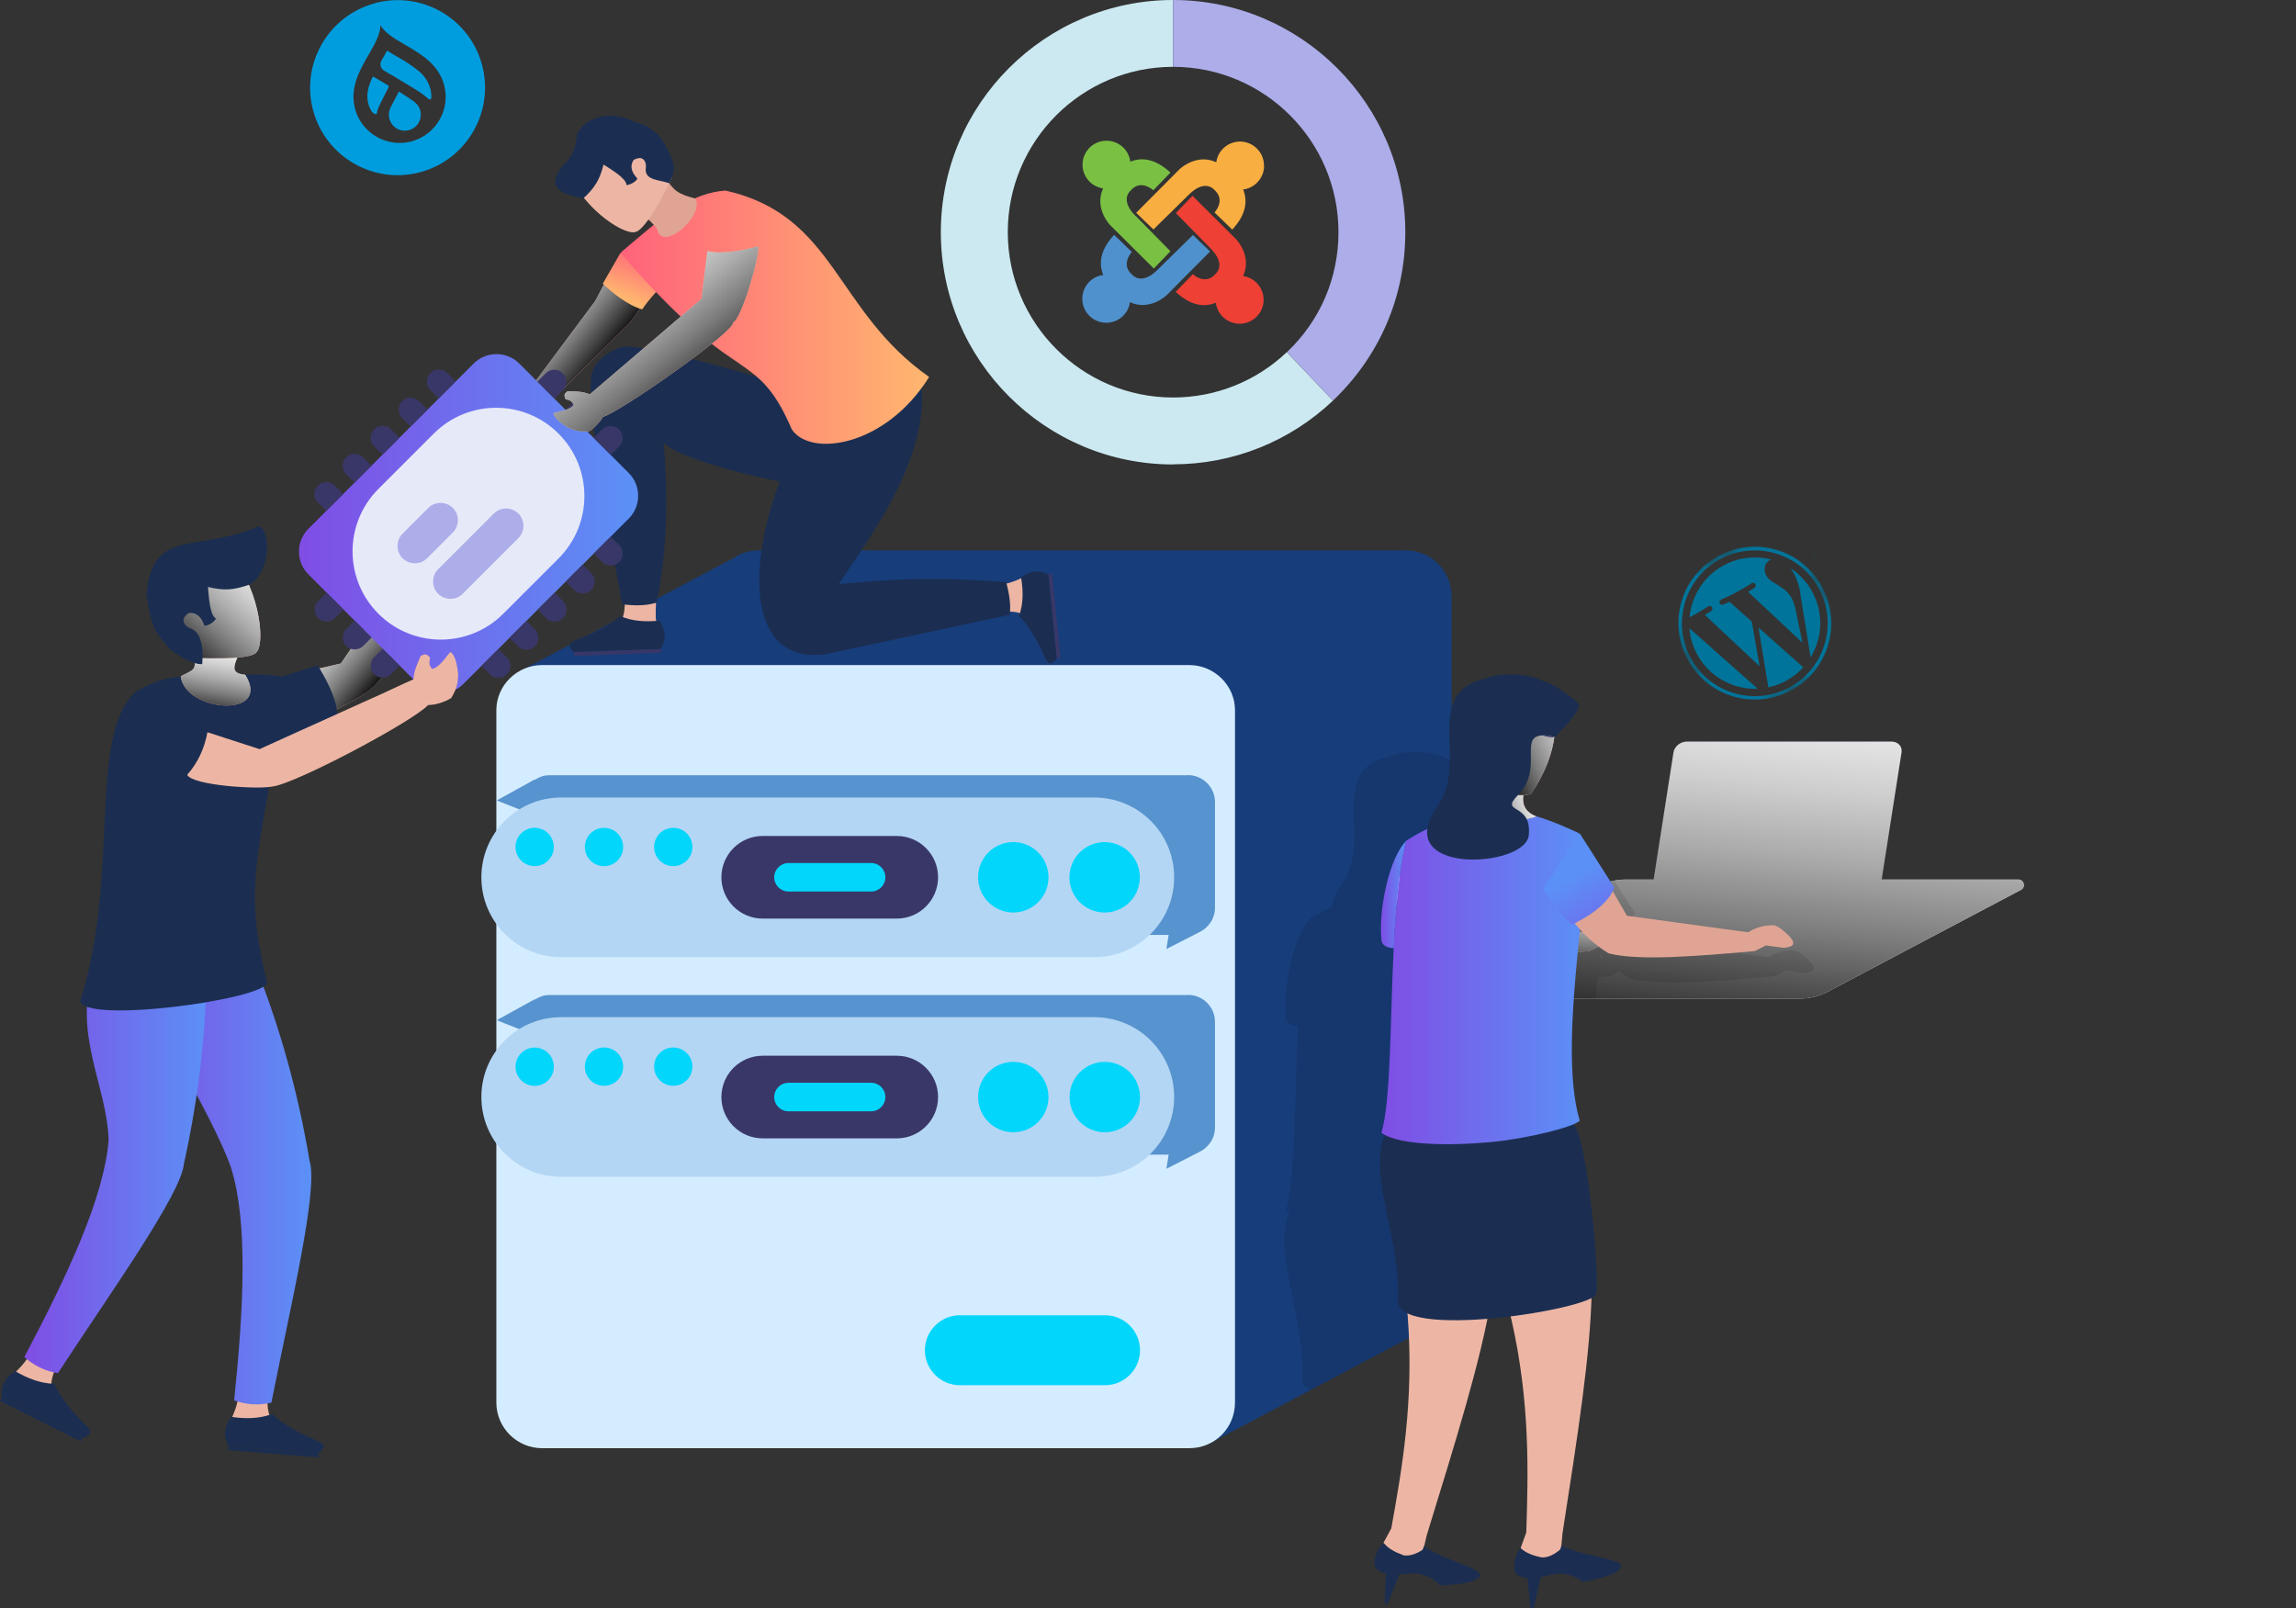 <svg xmlns="http://www.w3.org/2000/svg" width="257" height="180" viewBox="0 0 257 180" fill="none"><rect x="0" y="0" width="257" height="180" fill="#333333" stroke="none"/><path d="M131.306 51.992C116.975 51.992 105.311 40.328 105.311 25.996C105.311 11.664 116.975 0 131.306 0V7.481C121.104 7.481 112.805 15.78 112.805 25.982C112.805 36.185 121.104 44.497 131.306 44.497C136.066 44.497 140.597 42.687 144.043 39.416L149.205 44.846C144.351 49.444 137.996 51.978 131.306 51.978V51.992Z" fill="#CCE9F1"></path><path d="M149.205 44.846L144.056 39.416C147.783 35.877 149.821 31.117 149.821 25.982C149.821 15.78 141.522 7.481 131.306 7.481V0C145.638 0 157.302 11.664 157.302 25.996C157.302 33.195 154.42 39.885 149.191 44.859L149.205 44.846Z" fill="#ADADEA"></path><path d="M162.491 66.699V144.177C162.491 146.148 161.391 147.85 159.729 148.695L135.865 161.338L137.594 149.285H84.959C82.13 149.285 79.851 146.992 79.851 144.177V74.622L58.145 75.159L82.09 62.476C82.09 62.476 82.117 62.449 82.144 62.449C82.935 61.913 83.9 61.604 84.946 61.604H157.369C160.171 61.604 162.477 63.897 162.477 66.712L162.491 66.699Z" fill="#173D7A"></path><path d="M138.238 79.502V156.994C138.238 159.85 135.972 162.115 133.116 162.115H60.679C57.891 162.115 55.558 159.85 55.558 156.994V79.502C55.558 76.714 57.891 74.448 60.679 74.448H133.116C135.905 74.448 138.238 76.714 138.238 79.502Z" fill="#D4ECFF"></path><path d="M132.942 111.384H61.457C60.854 111.384 60.331 111.598 59.861 111.907V111.853L55.611 114.199C55.611 114.199 57.14 114.829 58.44 115.325V126.225C58.44 127.901 59.794 129.255 61.47 129.255H130.81L130.556 130.837L134.202 128.974C135.248 128.491 135.999 127.445 135.999 126.212V114.4C135.999 112.725 134.645 111.37 132.969 111.37L132.942 111.384Z" fill="#5793CE"></path><path d="M122.498 113.864H62.811C57.88 113.864 53.882 117.862 53.882 122.793V122.806C53.882 127.738 57.88 131.735 62.811 131.735H122.498C127.429 131.735 131.427 127.738 131.427 122.806V122.793C131.427 117.862 127.429 113.864 122.498 113.864Z" fill="#B3D6F4"></path><path d="M61.968 119.753C62.158 118.584 61.364 117.482 60.194 117.292C59.025 117.103 57.923 117.897 57.733 119.066C57.543 120.235 58.337 121.337 59.507 121.527C60.676 121.717 61.778 120.923 61.968 119.753Z" fill="#03D6FB"></path><path d="M67.611 121.546C68.795 121.546 69.756 120.586 69.756 119.401C69.756 118.216 68.795 117.256 67.611 117.256C66.426 117.256 65.466 118.216 65.466 119.401C65.466 120.586 66.426 121.546 67.611 121.546Z" fill="#03D6FB"></path><path d="M75.36 121.546C76.544 121.546 77.505 120.586 77.505 119.401C77.505 118.216 76.544 117.256 75.36 117.256C74.175 117.256 73.215 118.216 73.215 119.401C73.215 120.586 74.175 121.546 75.36 121.546Z" fill="#03D6FB"></path><path d="M100.377 118.181H85.375C82.82 118.181 80.749 120.252 80.749 122.807C80.749 125.361 82.82 127.432 85.375 127.432H100.377C102.931 127.432 105.002 125.361 105.002 122.807C105.002 120.252 102.931 118.181 100.377 118.181Z" fill="#393768"></path><path d="M97.508 124.402H88.257C87.372 124.402 86.662 123.691 86.662 122.806C86.662 121.922 87.372 121.211 88.257 121.211H97.508C98.393 121.211 99.103 121.922 99.103 122.806C99.103 123.691 98.393 124.402 97.508 124.402Z" fill="#03D6FB"></path><path d="M117.363 122.806C117.363 124.992 115.594 126.748 113.422 126.748C111.25 126.748 109.48 124.978 109.48 122.806C109.48 120.635 111.25 118.865 113.422 118.865C115.594 118.865 117.363 120.635 117.363 122.806Z" fill="#03D6FB"></path><path d="M127.606 122.806C127.606 124.992 125.836 126.748 123.665 126.748C121.493 126.748 119.723 124.978 119.723 122.806C119.723 120.635 121.493 118.865 123.665 118.865C125.836 118.865 127.606 120.635 127.606 122.806Z" fill="#03D6FB"></path><path d="M132.942 86.782H61.457C60.854 86.782 60.331 86.997 59.861 87.305V87.252L55.611 89.598C55.611 89.598 57.14 90.228 58.44 90.724V101.624C58.44 103.3 59.794 104.654 61.47 104.654H130.81L130.556 106.236L134.202 104.372C135.248 103.889 135.999 102.844 135.999 101.61V89.799C135.999 88.123 134.645 86.769 132.969 86.769L132.942 86.782Z" fill="#5793CE"></path><path d="M122.498 89.276H62.811C57.88 89.276 53.882 93.274 53.882 98.205V98.218C53.882 103.15 57.88 107.147 62.811 107.147H122.498C127.429 107.147 131.427 103.15 131.427 98.218V98.205C131.427 93.274 127.429 89.276 122.498 89.276Z" fill="#B3D6F4"></path><path d="M61.964 95.154C62.154 93.984 61.359 92.883 60.19 92.693C59.021 92.503 57.919 93.297 57.729 94.466C57.539 95.636 58.333 96.738 59.503 96.928C60.672 97.117 61.774 96.323 61.964 95.154Z" fill="#03D6FB"></path><path d="M67.611 96.958C68.795 96.958 69.756 95.998 69.756 94.813C69.756 93.628 68.795 92.668 67.611 92.668C66.426 92.668 65.466 93.628 65.466 94.813C65.466 95.998 66.426 96.958 67.611 96.958Z" fill="#03D6FB"></path><path d="M75.36 96.958C76.544 96.958 77.505 95.998 77.505 94.813C77.505 93.628 76.544 92.668 75.36 92.668C74.175 92.668 73.215 93.628 73.215 94.813C73.215 95.998 74.175 96.958 75.36 96.958Z" fill="#03D6FB"></path><path d="M100.377 93.58H85.375C82.82 93.58 80.749 95.65 80.749 98.205C80.749 100.759 82.82 102.83 85.375 102.83H100.377C102.931 102.83 105.002 100.759 105.002 98.205C105.002 95.65 102.931 93.58 100.377 93.58Z" fill="#393768"></path><path d="M97.508 96.61H88.257C87.376 96.61 86.662 97.324 86.662 98.205C86.662 99.086 87.376 99.8 88.257 99.8H97.508C98.389 99.8 99.103 99.086 99.103 98.205C99.103 97.324 98.389 96.61 97.508 96.61Z" fill="#03D6FB"></path><path d="M117.363 98.205C117.363 100.39 115.594 102.147 113.422 102.147C111.25 102.147 109.48 100.377 109.48 98.205C109.48 96.033 111.25 94.263 113.422 94.263C115.594 94.263 117.363 96.033 117.363 98.205Z" fill="#03D6FB"></path><path d="M127.484 99.114C127.984 96.995 126.672 94.872 124.553 94.372C122.434 93.872 120.311 95.184 119.811 97.303C119.311 99.422 120.624 101.545 122.742 102.045C124.861 102.545 126.984 101.232 127.484 99.114Z" fill="#03D6FB"></path><path d="M123.691 155.063H107.442C105.284 155.063 103.527 153.307 103.527 151.149C103.527 148.99 105.284 147.234 107.442 147.234H123.691C125.85 147.234 127.606 148.99 127.606 151.149C127.606 153.307 125.85 155.063 123.691 155.063Z" fill="#03D6FB"></path><path opacity="0.1" d="M166.003 87.506C166.285 88.043 164.823 89.678 163.55 91.032C163.483 91.099 163.402 91.18 163.295 91.18V91.22C163.121 92.319 162.866 93.325 162.477 94.25C162.263 94.746 162.048 95.215 161.794 95.671C161.432 96.382 161.043 96.985 160.654 97.561C160.439 97.629 160.158 97.669 159.796 97.709C159.796 97.856 159.756 97.99 159.756 98.138C159.756 98.889 160.037 99.64 161.217 100.095C161.606 100.243 162.035 100.377 162.464 100.524V144.164C162.464 146.121 161.391 147.837 159.715 148.695L146.671 155.613C146.067 155.251 145.746 154.862 145.746 154.259C146.108 147.341 142.394 140.249 144.324 135.717C144.217 135.65 144.043 135.57 143.936 135.503C145.008 131.896 144.901 123.061 145.29 114.816C144.579 114.776 144.083 114.561 143.936 114.065C143.547 110.606 144.794 104.694 146.684 102.83C147.395 102.361 148.212 101.946 149.07 101.517C149.178 100.766 149.54 99.908 150.25 98.875C153.749 93.915 148.4 86.219 155.6 84.651C155.64 84.651 155.64 84.611 155.667 84.611C155.734 84.57 155.841 84.543 155.921 84.503C157.342 84.034 160.131 84.007 161.914 84.865C162.088 84.932 162.303 85.013 162.491 85.08C164.126 85.763 165.883 87.292 166.017 87.506H166.003Z" fill="black"></path><path d="M225.932 98.46H181.998C180.885 98.46 179.786 98.728 178.793 99.251L157.208 110.633C156.645 110.928 156.86 111.786 157.49 111.786H201.424C202.537 111.786 203.636 111.518 204.628 110.995L226.213 99.613C226.776 99.318 226.562 98.46 225.932 98.46Z" fill="#E6E9F8"></path><path d="M208.677 101.289H186.033C185.39 101.289 184.759 101.449 184.196 101.744L173.484 107.389C172.948 107.67 173.149 108.475 173.752 108.475H196.397C197.04 108.475 197.67 108.314 198.233 108.019L208.945 102.375C209.482 102.093 209.281 101.289 208.677 101.289Z" fill="#393768"></path><path d="M194.56 104.989H189.398C189.251 104.989 189.103 105.029 188.983 105.096L186.543 106.383C186.422 106.45 186.462 106.624 186.61 106.624H191.771C191.919 106.624 192.066 106.584 192.187 106.517L194.627 105.23C194.748 105.163 194.707 104.989 194.56 104.989Z" fill="#CCE9F1"></path><path d="M211.721 83.015H188.822C188.098 83.015 187.427 83.551 187.32 84.222L184.84 100.109C184.733 100.779 185.242 101.315 185.966 101.315H208.865C209.589 101.315 210.259 100.779 210.366 100.109L212.847 84.222C212.954 83.551 212.445 83.015 211.721 83.015Z" fill="#393768"></path><path d="M210.916 84.088H189.291C188.647 84.088 188.044 84.57 187.95 85.16L185.872 98.46C185.778 99.049 186.234 99.532 186.878 99.532H208.503C209.146 99.532 209.75 99.049 209.844 98.46L211.922 85.16C212.016 84.57 211.56 84.088 210.916 84.088Z" fill="#CCE9F1"></path><path style="mix-blend-mode:soft-light" d="M225.932 98.46H210.621L212.847 84.222C212.954 83.551 212.445 83.015 211.721 83.015H188.822C188.098 83.015 187.427 83.551 187.32 84.222L185.095 98.46H181.998C180.885 98.46 179.785 98.728 178.793 99.251L157.208 110.633C156.645 110.928 156.86 111.786 157.49 111.786H201.424C202.537 111.786 203.636 111.518 204.628 110.995L226.213 99.613C226.776 99.318 226.562 98.46 225.932 98.46Z" fill="url(#paint0_linear_293_2692)"></path><path opacity="0.1" d="M202.537 107.603C202.068 107.134 201.612 106.691 201.102 106.49C201.035 106.45 200.995 106.423 200.941 106.41C199.829 106.329 198.85 106.611 197.938 107.174L192.348 106.41L187.682 105.766H187.655L184.371 105.324L182.762 102.549C182.762 102.549 182.802 102.482 182.802 102.468C182.882 102.361 182.923 102.267 182.963 102.16L180.67 98.594C180 98.701 179.383 98.915 178.78 99.237L158.227 110.07C158.187 110.633 158.16 111.196 158.147 111.786H178.633C178.713 110.982 178.767 110.177 178.86 109.386C179.33 109.346 179.772 109.306 180.215 109.266L181.26 108.743C181.622 109.011 181.944 109.292 182.333 109.534C185.752 110.419 192.495 109.842 198.716 109.266L199.949 108.635L201.947 108.917C202.778 108.81 203.542 108.635 202.55 107.59L202.537 107.603ZM179.088 107.12C179.115 107.013 179.115 106.919 179.129 106.799C179.236 106.946 179.37 107.04 179.477 107.161L179.088 107.12Z" fill="black"></path><path d="M166.915 145.343C165.749 152.395 162.933 161.338 159.715 171.808L159.273 173.659L157.503 174.651L155.05 173.967L154.849 172.72L155.734 171.084C156.927 164.448 158.294 156.806 157.57 147.328C156.873 139.9 155.76 131.735 155.425 124.496L167.572 125.287C167.92 133.344 168.242 137.313 166.915 145.33V145.343Z" fill="#EDB6A4"></path><path d="M157.048 174.101C157.798 174.222 158.482 173.953 159.152 173.551C159.273 173.431 159.34 173.27 159.38 173.082C161.954 174.986 167.84 175.804 164.837 176.983C164.019 177.278 162.719 177.412 161.163 177.479C160.533 176.715 159.555 176.246 158.388 176.112L156.605 176.259L155.331 179.558L154.983 179.504L155.13 176.112C154.473 176.058 153.843 175.589 153.83 175.026C153.884 174.088 154.232 173.323 154.876 172.707C155.358 173.337 156.149 173.752 157.074 174.088L157.048 174.101Z" fill="#1B2E51"></path><path d="M178.163 144.445C178.043 151.591 176.568 160.855 174.892 171.674L174.718 173.565L173.122 174.812L170.588 174.49L170.213 173.283L170.843 171.54C171.058 164.797 171.286 157.034 169.194 147.77C167.424 140.53 165.132 132.607 163.751 125.488L175.884 124.496C177.399 132.419 178.311 136.294 178.163 144.418V144.445Z" fill="#EDB6A4"></path><path d="M181.166 106.102L179.182 105.833L177.935 106.464C171.728 107.013 164.984 107.603 161.566 106.718C158.804 105.016 156.954 102.616 155.519 99.867L158.938 94.397L163.617 102.509L177.185 104.359C178.096 103.809 179.075 103.514 180.174 103.595C180.737 103.782 181.274 104.292 181.77 104.774C182.762 105.833 181.984 106.021 181.153 106.102H181.166Z" fill="#E0A494"></path><path style="mix-blend-mode:soft-light" d="M181.166 106.102L179.182 105.833L177.935 106.464C171.728 107.013 164.984 107.603 161.566 106.718C158.804 105.016 156.954 102.616 155.519 99.867L158.938 94.397L163.617 102.509L177.185 104.359C178.096 103.809 179.075 103.514 180.174 103.595C180.737 103.782 181.274 104.292 181.77 104.774C182.762 105.833 181.984 106.021 181.153 106.102H181.166Z" fill="url(#paint1_linear_293_2692)"></path><path d="M156.471 145.571C156.243 150.103 178.204 146.577 178.659 144.861C179.115 143.145 177.694 127.418 176.152 125.85C174.597 124.281 155.72 125.515 155.104 126.788C152.945 131.293 156.82 138.546 156.471 145.571Z" fill="#1B2E51"></path><path d="M176.823 125.461C176.018 126.198 171.058 127.419 167.237 127.807C166.835 127.848 166.405 127.901 165.976 127.915C164.676 128.022 163.362 128.075 162.129 128.089C159.474 128.089 157.088 127.861 155.653 127.325C155.224 127.191 154.916 127.003 154.634 126.802C155.693 123.195 155.6 114.36 156.002 106.128C156.23 101.624 156.592 97.307 157.369 94.129C158.898 93.164 160.855 92.132 163.067 91.515C165.051 90.952 167.237 91.381 169.543 90.992C169.905 90.925 170.401 90.965 170.964 91.099C171.956 91.327 173.149 91.756 174.208 92.159C175.576 92.722 176.689 93.245 176.689 93.245C179.169 95.202 173.967 115.768 176.823 125.448V125.461Z" fill="url(#paint2_linear_293_2692)"></path><path d="M165.092 90.375C165.614 91.823 169.851 92.199 171.943 91.394C169.851 90.536 170.535 88.847 170.816 87.681L165.628 87.788C166.017 88.552 165.293 88.834 165.105 90.375H165.092Z" fill="#E0A494"></path><path style="mix-blend-mode:soft-light" d="M165.092 90.375C165.614 91.823 169.851 92.199 171.943 91.394C169.851 90.536 170.535 88.847 170.816 87.681L165.628 87.788C166.017 88.552 165.293 88.834 165.105 90.375H165.092Z" fill="url(#paint3_linear_293_2692)"></path><path d="M171.353 88.874C171.017 88.995 170.521 89.035 169.931 88.995C169.529 88.968 169.087 88.927 168.631 88.874C168.122 88.807 167.572 88.726 167.049 88.646C166.875 88.566 166.727 88.498 166.566 88.418C165.547 87.935 164.649 87.399 164.073 86.662C163.912 86.447 163.778 86.206 163.671 85.951C163.778 83.323 164.301 80.897 165.279 78.644C168.551 78.296 171.621 78.309 174.021 79.489C174.128 80.562 174.114 81.554 173.98 82.506C173.752 84.181 173.189 85.683 172.492 86.997C172.144 87.681 171.755 88.297 171.353 88.887V88.874Z" fill="#EDB6A4"></path><path style="mix-blend-mode:soft-light" d="M171.353 88.874C171.017 88.995 170.521 89.035 169.931 88.995C169.529 88.968 169.087 88.927 168.631 88.874C168.122 88.807 167.572 88.726 167.049 88.646C166.875 88.566 166.727 88.498 166.566 88.418C165.547 87.935 164.649 87.399 164.073 86.662C163.912 86.447 163.778 86.206 163.671 85.951C163.778 83.323 164.301 80.897 165.279 78.644C168.551 78.296 171.621 78.309 174.021 79.489C174.128 80.562 174.114 81.554 173.98 82.506C173.752 84.181 173.189 85.683 172.492 86.997C172.144 87.681 171.755 88.297 171.353 88.887V88.874Z" fill="url(#paint4_linear_293_2692)"></path><path d="M171.125 93.472C170.816 97.213 155.412 98.031 160.936 90.188C164.435 85.214 159.085 77.532 166.312 75.95C166.338 75.95 166.338 75.936 166.365 75.936C166.446 75.883 166.54 75.856 166.633 75.816C168.028 75.36 170.83 75.293 172.599 76.178C174.383 76.701 176.528 78.551 176.702 78.805C176.997 79.355 175.522 80.991 174.235 82.345C174.181 82.398 174.101 82.465 174.007 82.492H173.98C173.471 82.358 173.055 82.318 172.68 82.318C169.931 82.412 172.814 86.045 169.931 88.981C167.746 91.193 171.46 89.732 171.125 93.459V93.472Z" fill="#1B2E51"></path><path d="M173.98 82.492C173.685 82.599 173.23 82.506 172.68 82.331C173.042 82.331 173.471 82.371 173.98 82.492Z" fill="#393768"></path><path d="M199.654 106.102L197.67 105.833L196.423 106.464C190.216 107.013 183.472 107.603 180.054 106.718C177.292 105.016 175.442 102.616 174.007 99.867L177.426 94.397L182.105 102.509L195.673 104.359C196.584 103.809 197.563 103.514 198.662 103.595C199.225 103.782 199.762 104.292 200.258 104.774C201.25 105.833 200.472 106.021 199.641 106.102H199.654Z" fill="#E0A494"></path><path d="M180.697 99.345C179.853 101.811 175.965 103.487 175.965 103.487C174.543 102.375 173.672 100.94 172.76 99.479L176.836 93.311L180.697 99.358V99.345Z" fill="url(#paint5_linear_293_2692)"></path><path d="M157.383 94.143C156.592 97.32 156.23 101.637 156.015 106.142C155.291 106.102 154.795 105.874 154.648 105.378C154.246 101.919 155.506 95.993 157.396 94.143H157.383Z" fill="url(#paint6_linear_293_2692)"></path><path d="M172.599 174.342C173.364 174.356 173.994 173.98 174.597 173.498C174.691 173.364 174.745 173.189 174.758 173.002C177.587 174.503 183.526 174.463 180.724 176.072C179.946 176.474 178.686 176.809 177.158 177.091C176.42 176.434 175.388 176.112 174.208 176.152L172.465 176.554L171.674 180H171.312L170.964 176.621C170.307 176.675 169.61 176.3 169.516 175.737C169.435 174.798 169.663 173.994 170.213 173.297C170.79 173.846 171.634 174.155 172.586 174.342H172.599Z" fill="#1B2E51"></path><path d="M67.664 31.721L66.632 33.691L59.781 42.888L61.685 44.913L70.413 36.212C70.801 35.756 71.257 35.126 71.727 34.389C70.131 33.973 68.562 32.605 67.664 31.707V31.721Z" fill="#EDB6A4"></path><path style="mix-blend-mode:soft-light" d="M67.664 31.721L66.632 33.691L59.781 42.888L61.685 44.913L70.413 36.212C70.801 35.756 71.257 35.126 71.727 34.389C70.131 33.973 68.562 32.605 67.664 31.707V31.721Z" fill="url(#paint7_linear_293_2692)"></path><path d="M69.876 66.136L69.943 67.275C69.943 67.275 69.957 67.302 69.943 67.383V67.409C69.943 67.718 69.917 68.536 69.716 69.072C69.662 69.219 69.595 69.34 69.501 69.434C69.032 69.957 73.737 70.185 73.737 70.185C73.737 70.185 73.563 69.93 73.456 69.514C73.362 69.219 73.389 68.281 73.456 66.913L69.863 66.149L69.876 66.136Z" fill="#EDB6A4"></path><path d="M64.246 73L73.939 72.652C74.609 71.619 74.515 70.547 73.831 69.474C72.236 69.635 70.748 69.541 69.434 68.965C68.201 70.051 66.35 70.936 64.205 71.74C63.522 72.062 63.669 72.491 64.246 73Z" fill="#1B2E51"></path><path d="M73.951 72.654L64.238 72.998L64.252 73.413L73.966 73.069L73.951 72.654Z" fill="#393768"></path><path d="M69.662 38.853C68.187 39.161 66.391 40.623 66.189 42.03C65.546 46.897 69.595 67.128 69.635 67.638C70.962 67.812 72.223 67.825 73.322 67.503L73.496 67.463C74.582 62.315 74.864 56.215 74.274 49.458C75.4 51.657 92.789 55.598 93.311 54.325L93.66 53.292L96.207 45.851C96.1 45.825 96.006 45.798 95.899 45.771C95.229 45.61 94.478 45.57 93.821 45.261C90.228 43.559 72.196 38.303 69.635 38.84L69.662 38.853Z" fill="#1B2E51"></path><path d="M69.434 28.342L67.477 31.747C68.375 32.646 70.292 34.214 71.887 34.63C73.027 32.873 75.092 31.171 76.379 28.798L69.434 28.342Z" fill="url(#paint8_linear_293_2692)"></path><path d="M112.188 68.482C112.188 68.482 113.878 68.335 114.427 68.79C114.977 69.246 114.91 64.42 114.91 64.42C114.91 64.42 112.43 65.841 111.317 65.278C110.204 64.715 112.175 68.482 112.175 68.482H112.188Z" fill="#EDB6A4"></path><path d="M118.288 73.697L117.363 64.326C116.318 63.749 115.299 63.897 114.293 64.634C114.548 66.163 114.548 67.624 114.065 68.938C115.191 70.064 116.17 71.807 117.068 73.831C117.417 74.475 117.833 74.314 118.288 73.711V73.697Z" fill="#1B2E51"></path><path d="M117.368 64.288L118.295 73.68L118.696 73.641L117.768 64.248L117.368 64.288Z" fill="#393768"></path><path d="M103.152 42.875C103.997 51.402 97.334 60.197 93.888 65.385C102.616 64.54 106.691 64.755 112.631 65.157C112.952 66.431 113.18 67.664 113.02 68.817L92.252 73.268C80.347 74.528 85.469 53.775 90.778 47.634L103.152 42.862V42.875Z" fill="#1B2E51"></path><path d="M103.997 42.205C99.117 50.034 90.684 51.214 88.619 48.05C85.482 40.743 83.203 41.99 77.076 36.292C77.076 36.292 77.076 36.288 77.076 36.279C76.07 35.34 75.025 34.335 73.925 33.209C73.684 32.967 73.443 32.713 73.188 32.444C72.008 31.211 70.761 29.817 69.474 28.275C70.573 27.35 71.619 26.438 72.638 25.607C73.858 24.602 75.038 23.703 76.258 22.993C77.813 22.068 79.409 21.464 81.205 21.33C93.553 24.119 93.392 34.75 104.01 42.205H103.997Z" fill="url(#paint9_linear_293_2692)"></path><path d="M70.533 23.636L74.394 19.721C75.387 21.37 75.869 21.706 77.84 22.229C78.913 24.159 74.019 28.382 73.563 25.62C72.424 24.239 72.182 24.266 70.533 23.65V23.636Z" fill="#E0A494"></path><path d="M71.07 25.969C71.874 25.982 73.711 23.113 75.212 19.869L69.152 13.219L63.334 18.434C64.648 22.926 69.662 26.318 71.07 25.982V25.969Z" fill="#EDB6A4"></path><path d="M62.167 20.191C61.913 21.464 63.897 21.934 65.305 22.202C66.605 20.982 67.128 20.124 67.557 18.421C68.576 19.078 70.104 19.976 70.131 20.727C70.131 20.727 71.002 20.606 71.351 19.99C70.842 19.453 70.547 18.863 70.748 18.26C70.882 17.885 70.936 17.845 71.432 17.71C72.062 17.576 72.37 18.18 72.29 18.796C72.062 20.244 73.965 20.124 74.891 20.512C75.44 19.654 75.574 18.515 75.226 17.885C74.408 15.86 73.577 14.211 70.855 13.608C68.911 12.482 65.734 12.75 64.594 15.016C64.232 18.622 62.637 17.965 62.154 20.191H62.167Z" fill="#1B2E51"></path><path d="M53.6 58.306C53.158 59.111 52.568 59.794 51.777 60.304C51.281 62.744 43.545 75.628 41.548 77.103C40.381 78.202 33.812 81.634 32.699 80.897C33.021 79.167 32.847 77.424 32.176 75.655L38.156 74.274L39.805 71.861L46.843 61.671L48.157 59.727L48.881 58.682C48.412 57.824 48.358 56.885 48.224 56.027C48.573 55.464 48.72 55.531 49.23 55.638C49.431 56.188 49.525 56.443 50.101 56.604C50.825 55.88 50.705 53.936 50.892 53.922C51.509 53.976 52.233 54.74 52.863 55.585C53.413 56.55 53.6 57.14 53.6 58.306Z" fill="#EDB6A4"></path><path style="mix-blend-mode:soft-light" d="M53.6 58.306C53.158 59.111 52.568 59.794 51.777 60.304C51.281 62.744 43.545 75.628 41.548 77.103C40.381 78.202 33.812 81.634 32.699 80.897C33.021 79.167 32.847 77.424 32.176 75.655L38.156 74.274L39.805 71.861L46.843 61.671L48.157 59.727L48.881 58.682C48.412 57.824 48.358 56.885 48.224 56.027C48.573 55.464 48.72 55.531 49.23 55.638C49.431 56.188 49.525 56.443 50.101 56.604C50.825 55.88 50.705 53.936 50.892 53.922C51.509 53.976 52.233 54.74 52.863 55.585C53.413 56.55 53.6 57.14 53.6 58.306Z" fill="url(#paint10_linear_293_2692)"></path><path d="M31.452 75.762L35.555 74.488C36.333 75.708 37.687 78.108 37.754 79.985C35.85 81.393 33.343 83.377 30.299 84.101L31.452 75.749V75.762Z" fill="#1B2E51"></path><path d="M53.012 40.701L34.526 59.187C33.112 60.601 33.112 62.893 34.526 64.306L46.765 76.545C48.178 77.959 50.47 77.959 51.884 76.545L70.37 58.059C71.784 56.645 71.784 54.353 70.37 52.94L58.131 40.701C56.718 39.287 54.425 39.287 53.012 40.701Z" fill="url(#paint11_linear_293_2692)"></path><path d="M48.547 48.541L42.356 54.731C38.498 58.59 38.498 64.846 42.356 68.705C46.215 72.564 52.471 72.564 56.33 68.705L62.52 62.515C66.379 58.656 66.379 52.4 62.52 48.541C58.662 44.682 52.406 44.682 48.547 48.541Z" fill="#E6E9F8"></path><path d="M50.691 59.607L47.809 62.489C47.058 63.24 45.825 63.24 45.06 62.489C44.31 61.739 44.31 60.505 45.06 59.741L47.943 56.858C48.694 56.108 49.927 56.108 50.691 56.858C51.442 57.609 51.442 58.843 50.691 59.607Z" fill="#ADADEA"></path><path d="M58.025 60.237L51.791 66.471C51.04 67.222 49.806 67.222 49.042 66.471C48.291 65.72 48.291 64.487 49.042 63.723L55.276 57.489C56.027 56.738 57.261 56.738 58.025 57.489C58.776 58.239 58.776 59.473 58.025 60.237Z" fill="#ADADEA"></path><path d="M41.873 48.054C42.394 47.532 43.248 47.532 43.769 48.054L44.717 49.002L42.821 50.898L41.873 49.95C41.352 49.428 41.352 48.575 41.873 48.054Z" fill="#393768"></path><path d="M38.736 51.19C39.257 50.668 40.111 50.668 40.632 51.19L41.58 52.138L39.684 54.034L38.736 53.086C38.214 52.564 38.214 51.711 38.736 51.19Z" fill="#393768"></path><path d="M35.585 54.345C36.107 53.824 36.96 53.824 37.481 54.345L38.429 55.293L36.533 57.189L35.585 56.241C35.064 55.72 35.064 54.866 35.585 54.345Z" fill="#393768"></path><path d="M47.855 45.856L45.959 47.752L45.011 46.804C44.489 46.283 44.489 45.43 45.011 44.908C45.532 44.387 46.386 44.387 46.907 44.908L47.855 45.856Z" fill="#393768"></path><path d="M51.005 42.705L49.109 44.601L48.161 43.653C47.64 43.131 47.64 42.278 48.161 41.757C48.683 41.235 49.536 41.235 50.057 41.757L51.005 42.705Z" fill="#393768"></path><path d="M60.179 68.244L62.075 66.348L63.023 67.296C63.544 67.818 63.544 68.671 63.023 69.192C62.501 69.714 61.648 69.714 61.127 69.192L60.179 68.244Z" fill="#393768"></path><path d="M57.028 71.4L58.924 69.504L59.872 70.451C60.393 70.973 60.393 71.826 59.872 72.347C59.351 72.869 58.497 72.869 57.976 72.347L57.028 71.4Z" fill="#393768"></path><path d="M53.9 74.545L55.796 72.649L56.744 73.597C57.266 74.119 57.266 74.972 56.744 75.493C56.223 76.015 55.37 76.015 54.848 75.493L53.9 74.545Z" fill="#393768"></path><path d="M66.171 66.047C65.65 66.568 64.796 66.568 64.275 66.047L63.327 65.099L65.223 63.203L66.171 64.151C66.693 64.672 66.693 65.526 66.171 66.047Z" fill="#393768"></path><path d="M69.308 62.914C68.787 63.436 67.934 63.436 67.412 62.914L66.464 61.966L68.36 60.07L69.308 61.018C69.83 61.54 69.83 62.393 69.308 62.914Z" fill="#393768"></path><path d="M66.145 44.935C66.666 45.457 66.666 46.31 66.145 46.831L65.197 47.779L63.301 45.883L64.249 44.935C64.77 44.414 65.623 44.414 66.145 44.935Z" fill="#393768"></path><path d="M62.994 41.78C63.515 42.301 63.515 43.155 62.994 43.676L62.046 44.624L60.15 42.728L61.098 41.78C61.619 41.259 62.473 41.259 62.994 41.78Z" fill="#393768"></path><path d="M68.349 50.921L66.453 49.025L67.401 48.077C67.922 47.555 68.775 47.555 69.297 48.077C69.818 48.598 69.818 49.451 69.297 49.973L68.349 50.921Z" fill="#393768"></path><path d="M39.709 69.464L41.605 71.36L40.657 72.308C40.135 72.829 39.282 72.829 38.761 72.308C38.239 71.787 38.239 70.933 38.761 70.412L39.709 69.464Z" fill="#393768"></path><path d="M36.558 66.341L38.454 68.237L37.506 69.185C36.984 69.707 36.131 69.707 35.61 69.185C35.089 68.664 35.089 67.811 35.61 67.289L36.558 66.341Z" fill="#393768"></path><path d="M41.889 75.463C41.368 74.942 41.368 74.088 41.889 73.567L42.837 72.619L44.733 74.515L43.785 75.463C43.264 75.984 42.411 75.984 41.889 75.463Z" fill="#393768"></path><path d="M29.951 156.283C29.951 156.283 29.83 158.093 30.326 158.683C30.822 159.273 25.661 159.3 25.661 159.3C25.661 159.3 27.135 156.619 26.505 155.439C25.875 154.259 29.951 156.297 29.951 156.297V156.283Z" fill="#EDB6A4"></path><path d="M35.649 162.705L25.594 161.901C24.95 160.788 25.098 159.689 25.862 158.603C27.511 158.844 29.066 158.817 30.46 158.281C31.694 159.474 33.584 160.48 35.769 161.391C36.467 161.753 36.292 162.196 35.662 162.692L35.649 162.705Z" fill="#1B2E51"></path><path d="M25.548 162.337L35.625 163.137L35.659 162.709L25.582 161.909L25.548 162.337Z" fill="#1B2E51"></path><path d="M15.096 108.904C15.27 109.266 15.512 109.601 15.592 109.99C16.262 112.899 23.744 124.657 25.862 130.717C27.765 136.843 27.283 146.282 26.21 156.766C27.538 157.235 28.932 157.369 30.38 157.007C32.471 146.416 35.662 133.21 34.657 129.966C33.37 122.31 31.305 114.762 28.288 107.362L27.94 106.115L27.39 104.184L25.272 104.989L17.737 107.858L15.069 108.863L15.096 108.904Z" fill="url(#paint12_linear_293_2692)"></path><path d="M6.355 152.851C6.355 152.851 5.564 154.487 5.805 155.211C6.046 155.935 1.247 154.031 1.247 154.031C1.247 154.031 3.62 152.1 3.472 150.76C3.325 149.432 6.355 152.851 6.355 152.851Z" fill="#EDB6A4"></path><path d="M9.237 160.949L0.215 156.444C0.027 155.171 0.576 154.219 1.689 153.481C3.124 154.326 4.585 154.876 6.073 154.902C6.77 156.458 8.138 158.107 9.827 159.783C10.337 160.372 10.015 160.734 9.237 160.949Z" fill="#1B2E51"></path><path d="M0.008 156.829L9.05 161.347L9.242 160.963L0.2 156.445L0.008 156.829Z" fill="#1B2E51"></path><path d="M14.64 104.573C14.667 104.975 10.645 108.059 10.511 108.448C8.084 115.768 11.959 121.412 12.16 127.633C11.637 134.028 7.642 142.595 2.722 151.913C3.781 152.851 5.014 153.481 6.489 153.709C12.388 144.673 20.311 133.626 20.593 130.247C22.269 122.659 23.18 114.896 23.154 106.906L23.301 105.619L23.516 103.635L21.25 103.594L13.192 103.434L14.64 104.587V104.573Z" fill="url(#paint13_linear_293_2692)"></path><path d="M8.969 112.027C9.278 114.669 29.723 111.88 29.897 109.99C27.712 101.195 28.436 97.629 30.085 88.244C30.085 88.244 30.085 88.235 30.085 88.217C30.353 86.675 30.608 85.04 30.822 83.27C30.876 82.881 30.916 82.479 30.97 82.063C31.198 80.119 31.359 78.014 31.479 75.722C29.844 75.454 28.476 75.521 26.773 75.481C24.977 75.668 23.288 75.4 21.692 75.601C19.654 75.829 17.858 75.735 15.096 77.532C9.787 82.6 13.487 97.937 8.983 112.027H8.969Z" fill="#1B2E51"></path><path d="M27.27 71.807L21.518 72.759C22.001 74.944 22.041 74.823 20.231 75.695C20.7 79.744 30.514 80.454 27.444 75.534C25.312 75.346 26.505 74.1 27.283 71.807H27.27Z" fill="#E0A494"></path><path style="mix-blend-mode:soft-light" d="M27.27 71.807L21.518 72.759C22.001 74.944 22.041 74.823 20.231 75.695C20.7 79.744 30.514 80.454 27.444 75.534C25.312 75.346 26.505 74.1 27.283 71.807H27.27Z" fill="url(#paint14_linear_293_2692)"></path><path d="M28.731 72.973C28.355 73.737 24.695 73.778 20.901 73.603L17.617 64.648L25.352 61.738C28.932 65.171 29.75 71.82 28.744 72.973H28.731Z" fill="#EDB6A4"></path><path style="mix-blend-mode:soft-light" d="M28.731 72.973C28.355 73.737 24.695 73.778 20.901 73.603L17.617 64.648L25.352 61.738C28.932 65.171 29.75 71.82 28.744 72.973H28.731Z" fill="url(#paint15_linear_293_2692)"></path><path d="M28.986 58.923C30.299 59.312 30.38 63.964 27.926 65.439C26.157 66.069 25.084 66.136 23.274 65.707C23.395 66.994 23.489 68.857 24.186 69.26C24.186 69.26 23.65 70.01 22.885 70.051C22.631 69.3 22.215 68.737 21.558 68.629C21.143 68.576 21.062 68.603 20.713 69.005C20.285 69.528 20.7 70.118 21.317 70.346C22.792 70.828 22.725 73.282 22.631 74.341C21.558 74.435 19.735 73.255 19.011 72.651C17.509 70.895 16.919 70.426 16.396 66.538C17.08 59.003 21.893 61.926 28.986 58.91V58.923Z" fill="#1B2E51"></path><path d="M50.504 78.148C49.712 78.604 48.855 78.899 47.916 78.926C46.227 80.763 32.967 87.801 30.487 88.043C28.919 88.391 21.518 87.935 20.955 86.729C22.121 85.415 22.872 83.833 23.221 81.969L29.053 83.86L31.707 82.653L42.982 77.558L45.114 76.566L46.28 76.043C46.321 75.065 46.763 74.234 47.085 73.429C47.675 73.121 47.769 73.255 48.144 73.617C48.037 74.193 47.983 74.462 48.385 74.891C49.377 74.649 50.289 72.92 50.45 73C50.946 73.362 51.174 74.394 51.281 75.44C51.254 76.553 51.107 77.143 50.504 78.148Z" fill="#EDB6A4"></path><path d="M84.852 27.551C85.093 28.61 82.935 35.863 82.05 36.078C82.345 37.083 69.099 46.334 67.49 46.656C67.115 47.299 66.618 47.822 66.015 48.251C64.996 48.358 64.46 48.251 63.575 47.862C62.798 47.366 62.06 46.817 61.953 46.294C61.94 46.133 63.656 46.052 64.219 45.355C64.031 44.873 63.803 44.806 63.307 44.685C63.16 44.256 63.079 44.122 63.548 43.787C64.339 43.827 65.211 43.787 66.015 44.149L78.524 33.45L79.181 28.114C80.79 28.516 83.39 28.007 84.879 27.564L84.852 27.551Z" fill="#EDB6A4"></path><path style="mix-blend-mode:soft-light" d="M84.852 27.551C85.093 28.61 82.935 35.863 82.05 36.078C82.345 37.083 69.099 46.334 67.49 46.656C67.115 47.299 66.618 47.822 66.015 48.251C64.996 48.358 64.46 48.251 63.575 47.862C62.798 47.366 62.06 46.817 61.953 46.294C61.94 46.133 63.656 46.052 64.219 45.355C64.031 44.873 63.803 44.806 63.307 44.685C63.16 44.256 63.079 44.122 63.548 43.787C64.339 43.827 65.211 43.787 66.015 44.149L78.524 33.45L79.181 28.114C80.79 28.516 83.39 28.007 84.879 27.564L84.852 27.551Z" fill="url(#paint16_linear_293_2692)"></path><path d="M41.977 0.349C47.205 -1.046 52.568 2.051 53.962 7.28C55.357 12.509 52.246 17.871 47.031 19.279C41.803 20.673 36.44 17.563 35.045 12.348C33.651 7.119 36.761 1.756 41.977 0.362V0.349ZM42.58 2.789C42.58 3.848 41.937 4.947 41.266 6.114C40.261 7.856 39.121 9.827 39.738 12.173C40.475 14.922 43.304 16.557 46.052 15.834C48.801 15.096 50.45 12.267 49.712 9.519C49.082 7.186 47.112 6.046 45.369 5.028L45.208 4.934C44.108 4.29 43.063 3.673 42.567 2.802L42.58 2.789ZM44.645 10.243C45.382 10.699 45.851 11.02 46.361 11.382C46.401 11.409 46.428 11.436 46.468 11.476C47.112 12.012 47.286 12.924 46.897 13.675C46.441 14.546 45.355 14.882 44.484 14.426C43.612 13.97 43.277 12.884 43.733 12.012C43.988 11.476 44.31 10.94 44.645 10.256V10.243ZM41.749 8.567L42.044 8.728L43.465 9.572C43.465 9.572 43.545 9.68 43.505 9.747L42.687 11.356L42.406 11.959C42.298 12.187 42.218 12.428 42.178 12.683C42.178 12.723 42.151 12.763 42.111 12.777H42.071C41.95 12.803 41.762 12.629 41.762 12.629L41.735 12.602C41.735 12.602 41.655 12.535 41.628 12.495L41.588 12.455C41.293 11.972 41.132 11.423 41.119 10.86V10.806C41.119 10.337 41.213 9.867 41.373 9.425C41.481 9.13 41.588 8.849 41.722 8.58L41.749 8.567ZM43.344 5.671C43.733 5.926 44.162 6.181 44.564 6.408C45.395 6.864 46.173 7.387 46.897 7.977C47.514 8.487 47.956 9.17 48.171 9.934C48.265 10.27 48.291 10.605 48.278 10.953C48.278 11.034 48.224 11.101 48.157 11.128H48.13C48.05 11.128 47.983 11.101 47.929 11.047L47.849 10.98C47.447 10.632 47.018 10.323 46.575 10.055L45.985 9.693L44.041 8.513C43.72 8.339 43.143 8.017 42.888 7.83L42.862 7.803C42.795 7.749 42.727 7.682 42.674 7.602V7.548C42.593 7.401 42.567 7.24 42.593 7.079C42.607 6.972 42.647 6.878 42.701 6.784C42.915 6.408 43.13 6.046 43.331 5.658L43.344 5.671Z" fill="#009DDE"></path><path d="M141.482 18.528C141.482 17.04 140.276 15.847 138.801 15.847C137.447 15.847 136.321 16.852 136.146 18.153H136.119C133.921 17.147 132.071 18.904 132.071 18.904L127.177 23.824L129.108 25.688L133.049 21.813C134.886 19.976 135.892 21.223 135.892 21.223C137.272 22.39 135.945 23.784 135.945 23.784L137.929 25.701C139.552 23.958 139.645 22.43 139.149 21.21C140.477 21.049 141.496 19.909 141.496 18.542" fill="#F9AE41"></path><path d="M139.149 30.889L139.163 30.863C140.155 28.664 138.399 26.814 138.399 26.814L133.478 21.92L131.615 23.851L135.489 27.792C137.326 29.629 136.079 30.635 136.079 30.635C134.913 32.016 133.519 30.688 133.519 30.688L131.601 32.672C133.344 34.295 134.873 34.389 136.093 33.892C136.254 35.22 137.393 36.239 138.761 36.239C140.249 36.239 141.442 35.032 141.442 33.557C141.442 32.203 140.436 31.077 139.136 30.903" fill="#EE4035"></path><path d="M133.532 26.304L129.59 30.179C127.754 32.016 126.748 30.769 126.748 30.769C125.367 29.602 126.694 28.208 126.694 28.208L124.71 26.291C123.088 28.034 122.994 29.562 123.49 30.782C122.163 30.943 121.144 32.083 121.144 33.45C121.144 34.938 122.351 36.131 123.825 36.131C125.18 36.131 126.306 35.126 126.48 33.825C126.493 33.825 126.507 33.839 126.507 33.839C128.706 34.831 130.556 33.075 130.556 33.075L135.449 28.154L133.519 26.291" fill="#4F91CD"></path><path d="M127.124 24.199C125.287 22.363 126.534 21.357 126.534 21.357C127.7 19.976 129.094 21.303 129.094 21.303L131.011 19.319C129.269 17.697 127.74 17.603 126.52 18.099C126.359 16.772 125.22 15.753 123.852 15.753C122.364 15.753 121.171 16.96 121.171 18.434C121.171 19.788 122.176 20.915 123.477 21.089C123.477 21.102 123.463 21.116 123.463 21.116C122.471 23.314 124.228 25.165 124.228 25.165L129.148 30.058L131.011 28.128L127.137 24.186" fill="#7AC043"></path><mask id="mask0_293_2692" style="mask-type:luminance" maskUnits="userSpaceOnUse" x="184" y="58" width="25" height="24"><path d="M199.899 58.176L184.827 66.296L192.946 81.369L208.019 73.249L199.899 58.176Z" fill="white"></path></mask><g mask="url(#mask0_293_2692)"><path d="M226.549 51.455L223.934 52.863L224.082 53.145C224.899 52.702 225.127 52.809 225.69 53.842L226.696 55.719C227.259 56.751 227.232 57.019 226.401 57.462C225.731 57.716 225.127 57.609 224.189 57.274L223.13 56.912C223.948 56.269 224.122 55.437 223.773 54.794C223.344 53.989 222.325 53.748 221.038 54.445L218.464 55.826L218.612 56.108C219.429 55.665 219.657 55.772 220.22 56.805L221.226 58.682C221.789 59.714 221.762 59.982 220.931 60.425L221.079 60.706L223.988 59.138L223.84 58.856C223.023 59.298 222.795 59.178 222.232 58.145L221.95 57.623L222.205 57.489L224.926 58.642L229.176 56.349C231.268 55.223 231.576 53.627 230.852 52.3C230.142 50.973 228.64 50.37 226.549 51.482V51.455ZM221.709 57.14L220.663 55.196L221.266 54.874C221.923 54.526 222.459 54.821 222.741 55.343C223.023 55.866 222.969 56.47 222.312 56.818L221.709 57.14ZM228.962 55.853L228.854 55.907C228.332 56.188 228.184 56.094 227.822 55.424L226.119 52.26L226.817 51.885C228.332 51.067 229.216 52.032 229.672 52.89C230.155 53.775 230.477 55.035 228.948 55.853H228.962ZM211.895 63.119L211.292 59.593C211.117 58.575 210.849 58.4 209.924 58.896L209.763 58.601L212.512 57.127L212.672 57.422C211.747 57.917 211.654 58.253 211.855 59.513L212.887 65.412L212.699 65.519L208.744 61.752L209.683 67.141L209.495 67.249L205.178 63.119C204.253 62.248 203.904 62.154 203.06 62.61L202.899 62.315L206.143 60.572L206.304 60.867C205.446 61.336 205.312 61.658 206.117 62.409L208.704 64.862L207.819 59.687L208.101 59.54L211.908 63.146L211.895 63.119ZM218.008 62.57C216.4 63.441 214.442 62.959 213.665 61.511C212.887 60.063 213.571 58.186 215.18 57.328C216.788 56.47 218.746 56.939 219.51 58.373C220.274 59.808 219.617 61.712 218.008 62.583V62.57ZM215.421 57.783C214.08 58.507 214.268 59.969 214.777 60.921C215.287 61.873 216.413 62.824 217.754 62.1C219.094 61.377 218.933 59.915 218.411 58.95C217.888 57.985 216.775 57.046 215.421 57.77V57.783Z" fill="#00749A"></path><path d="M189.961 73.242C191.342 75.802 194.024 77.21 196.745 77.103L189.103 70.319C189.184 71.351 189.465 72.343 189.961 73.255V73.242ZM200.62 67.074C200.191 66.27 199.601 65.881 199.132 65.573C198.515 65.211 197.965 64.929 197.684 64.393C197.362 63.803 197.509 62.999 198.153 62.663C198.18 62.65 198.206 62.637 198.233 62.623C196.517 62.194 194.64 62.368 192.951 63.28C190.699 64.5 189.331 66.726 189.117 69.099C189.264 69.018 189.412 68.951 189.532 68.884C190.203 68.522 191.208 67.879 191.208 67.879C191.543 67.664 191.865 68.16 191.543 68.388C191.543 68.388 191.222 68.616 190.833 68.844L196.96 74.582L196.088 69.581L193.595 67.369C193.233 67.53 192.884 67.678 192.884 67.678C192.522 67.838 192.281 67.289 192.643 67.128C192.643 67.128 193.755 66.632 194.386 66.297C195.056 65.935 196.061 65.291 196.061 65.291C196.397 65.077 196.718 65.573 196.383 65.801C196.383 65.801 196.048 66.029 195.673 66.257L201.759 71.954L201.236 69.447C201.035 68.402 200.901 67.651 200.606 67.088L200.62 67.074Z" fill="#00749A"></path><path d="M196.839 70.265L197.938 76.942C198.622 76.794 199.292 76.553 199.909 76.218C200.66 75.816 201.317 75.293 201.853 74.689C201.826 74.676 201.786 74.649 201.759 74.622L196.839 70.252V70.265ZM200.419 63.602C200.553 63.79 200.687 64.004 200.821 64.246C201.169 64.902 201.451 65.707 201.572 66.833L202.671 73.603C203.985 71.445 204.159 68.67 202.872 66.283C202.296 65.197 201.438 64.272 200.405 63.602H200.419Z" fill="#00749A"></path><path d="M192.361 62.221C188.205 64.46 186.65 69.662 188.889 73.818C191.128 77.974 196.33 79.529 200.486 77.29C204.642 75.051 206.197 69.85 203.958 65.693C201.719 61.537 196.517 59.982 192.361 62.221ZM200.298 76.955C196.33 79.087 191.369 77.599 189.237 73.644C187.106 69.689 188.594 64.715 192.549 62.583C196.504 60.451 201.478 61.94 203.609 65.894C205.741 69.85 204.253 74.823 200.298 76.955Z" fill="#00749A"></path></g><defs><linearGradient id="paint0_linear_293_2692" x1="195.378" y1="68.375" x2="190.176" y2="120.541" gradientUnits="userSpaceOnUse"><stop stop-color="white"></stop><stop offset="0.1" stop-color="#F9F9F9"></stop><stop offset="0.22" stop-color="#E9E9E9"></stop><stop offset="0.36" stop-color="#CFCFCF"></stop><stop offset="0.51" stop-color="#ABABAB"></stop><stop offset="0.67" stop-color="#7C7C7C"></stop><stop offset="0.83" stop-color="#434343"></stop><stop offset="1"></stop></linearGradient><linearGradient id="paint1_linear_293_2692" x1="169.248" y1="97.669" x2="168.457" y2="108.904" gradientUnits="userSpaceOnUse"><stop stop-color="white"></stop><stop offset="0.1" stop-color="#F9F9F9"></stop><stop offset="0.22" stop-color="#E9E9E9"></stop><stop offset="0.36" stop-color="#CFCFCF"></stop><stop offset="0.51" stop-color="#ABABAB"></stop><stop offset="0.67" stop-color="#7C7C7C"></stop><stop offset="0.83" stop-color="#434343"></stop><stop offset="1"></stop></linearGradient><linearGradient id="paint2_linear_293_2692" x1="154.634" y1="109.534" x2="177.372" y2="109.534" gradientUnits="userSpaceOnUse"><stop stop-color="#804DE5"></stop><stop offset="1" stop-color="#5B91F6"></stop></linearGradient><linearGradient id="paint3_linear_293_2692" x1="172.494" y1="88.096" x2="165.108" y2="91.075" gradientUnits="userSpaceOnUse"><stop stop-color="white"></stop><stop offset="0.1" stop-color="#F9F9F9"></stop><stop offset="0.22" stop-color="#E9E9E9"></stop><stop offset="0.36" stop-color="#CFCFCF"></stop><stop offset="0.51" stop-color="#ABABAB"></stop><stop offset="0.67" stop-color="#7C7C7C"></stop><stop offset="0.83" stop-color="#434343"></stop><stop offset="1"></stop></linearGradient><linearGradient id="paint4_linear_293_2692" x1="178.891" y1="78.817" x2="166.353" y2="84.825" gradientUnits="userSpaceOnUse"><stop stop-color="white"></stop><stop offset="0.1" stop-color="#F9F9F9"></stop><stop offset="0.22" stop-color="#E9E9E9"></stop><stop offset="0.36" stop-color="#CFCFCF"></stop><stop offset="0.51" stop-color="#ABABAB"></stop><stop offset="0.67" stop-color="#7C7C7C"></stop><stop offset="0.83" stop-color="#434343"></stop><stop offset="1"></stop></linearGradient><linearGradient id="paint5_linear_293_2692" x1="182.534" y1="108.957" x2="175.911" y2="98.071" gradientUnits="userSpaceOnUse"><stop stop-color="#804DE5"></stop><stop offset="1" stop-color="#5B91F6"></stop></linearGradient><linearGradient id="paint6_linear_293_2692" x1="154.554" y1="100.136" x2="157.383" y2="100.136" gradientUnits="userSpaceOnUse"><stop stop-color="#804DE5"></stop><stop offset="1" stop-color="#5B91F6"></stop></linearGradient><linearGradient id="paint7_linear_293_2692" x1="57.139" y1="31.715" x2="67.861" y2="40.608" gradientUnits="userSpaceOnUse"><stop stop-color="white"></stop><stop offset="0.1" stop-color="#F9F9F9"></stop><stop offset="0.22" stop-color="#E9E9E9"></stop><stop offset="0.36" stop-color="#CFCFCF"></stop><stop offset="0.51" stop-color="#ABABAB"></stop><stop offset="0.67" stop-color="#7C7C7C"></stop><stop offset="0.83" stop-color="#434343"></stop><stop offset="1"></stop></linearGradient><linearGradient id="paint8_linear_293_2692" x1="72.705" y1="28.302" x2="70.587" y2="33.665" gradientUnits="userSpaceOnUse"><stop stop-color="#FF627B"></stop><stop offset="1" stop-color="#FFB76F"></stop></linearGradient><linearGradient id="paint9_linear_293_2692" x1="69.461" y1="35.501" x2="103.997" y2="35.501" gradientUnits="userSpaceOnUse"><stop stop-color="#FF627B"></stop><stop offset="1" stop-color="#FFB76F"></stop></linearGradient><linearGradient id="paint10_linear_293_2692" x1="38.013" y1="64.147" x2="46.989" y2="71.71" gradientUnits="userSpaceOnUse"><stop stop-color="white"></stop><stop offset="0.1" stop-color="#F9F9F9"></stop><stop offset="0.22" stop-color="#E9E9E9"></stop><stop offset="0.36" stop-color="#CFCFCF"></stop><stop offset="0.51" stop-color="#ABABAB"></stop><stop offset="0.67" stop-color="#7C7C7C"></stop><stop offset="0.83" stop-color="#434343"></stop><stop offset="1"></stop></linearGradient><linearGradient id="paint11_linear_293_2692" x1="33.463" y1="58.622" x2="71.431" y2="58.622" gradientUnits="userSpaceOnUse"><stop stop-color="#804DE5"></stop><stop offset="1" stop-color="#5B91F6"></stop></linearGradient><linearGradient id="paint12_linear_293_2692" x1="15.096" y1="130.717" x2="34.871" y2="130.717" gradientUnits="userSpaceOnUse"><stop stop-color="#804DE5"></stop><stop offset="1" stop-color="#5B91F6"></stop></linearGradient><linearGradient id="paint13_linear_293_2692" x1="2.722" y1="128.558" x2="23.529" y2="128.558" gradientUnits="userSpaceOnUse"><stop stop-color="#804DE5"></stop><stop offset="1" stop-color="#5B91F6"></stop></linearGradient><linearGradient id="paint14_linear_293_2692" x1="25.151" y1="70.976" x2="23.355" y2="80.682" gradientUnits="userSpaceOnUse"><stop stop-color="white"></stop><stop offset="0.1" stop-color="#F9F9F9"></stop><stop offset="0.22" stop-color="#E9E9E9"></stop><stop offset="0.36" stop-color="#CFCFCF"></stop><stop offset="0.51" stop-color="#ABABAB"></stop><stop offset="0.67" stop-color="#7C7C7C"></stop><stop offset="0.83" stop-color="#434343"></stop><stop offset="1"></stop></linearGradient><linearGradient id="paint15_linear_293_2692" x1="30.115" y1="60.773" x2="18.928" y2="73.689" gradientUnits="userSpaceOnUse"><stop stop-color="white"></stop><stop offset="0.1" stop-color="#F9F9F9"></stop><stop offset="0.22" stop-color="#E9E9E9"></stop><stop offset="0.36" stop-color="#CFCFCF"></stop><stop offset="0.51" stop-color="#ABABAB"></stop><stop offset="0.67" stop-color="#7C7C7C"></stop><stop offset="0.83" stop-color="#434343"></stop><stop offset="1"></stop></linearGradient><linearGradient id="paint16_linear_293_2692" x1="65.397" y1="26.984" x2="80.163" y2="45.468" gradientUnits="userSpaceOnUse"><stop stop-color="white"></stop><stop offset="0.1" stop-color="#F9F9F9"></stop><stop offset="0.22" stop-color="#E9E9E9"></stop><stop offset="0.36" stop-color="#CFCFCF"></stop><stop offset="0.51" stop-color="#ABABAB"></stop><stop offset="0.67" stop-color="#7C7C7C"></stop><stop offset="0.83" stop-color="#434343"></stop><stop offset="1"></stop></linearGradient></defs></svg>